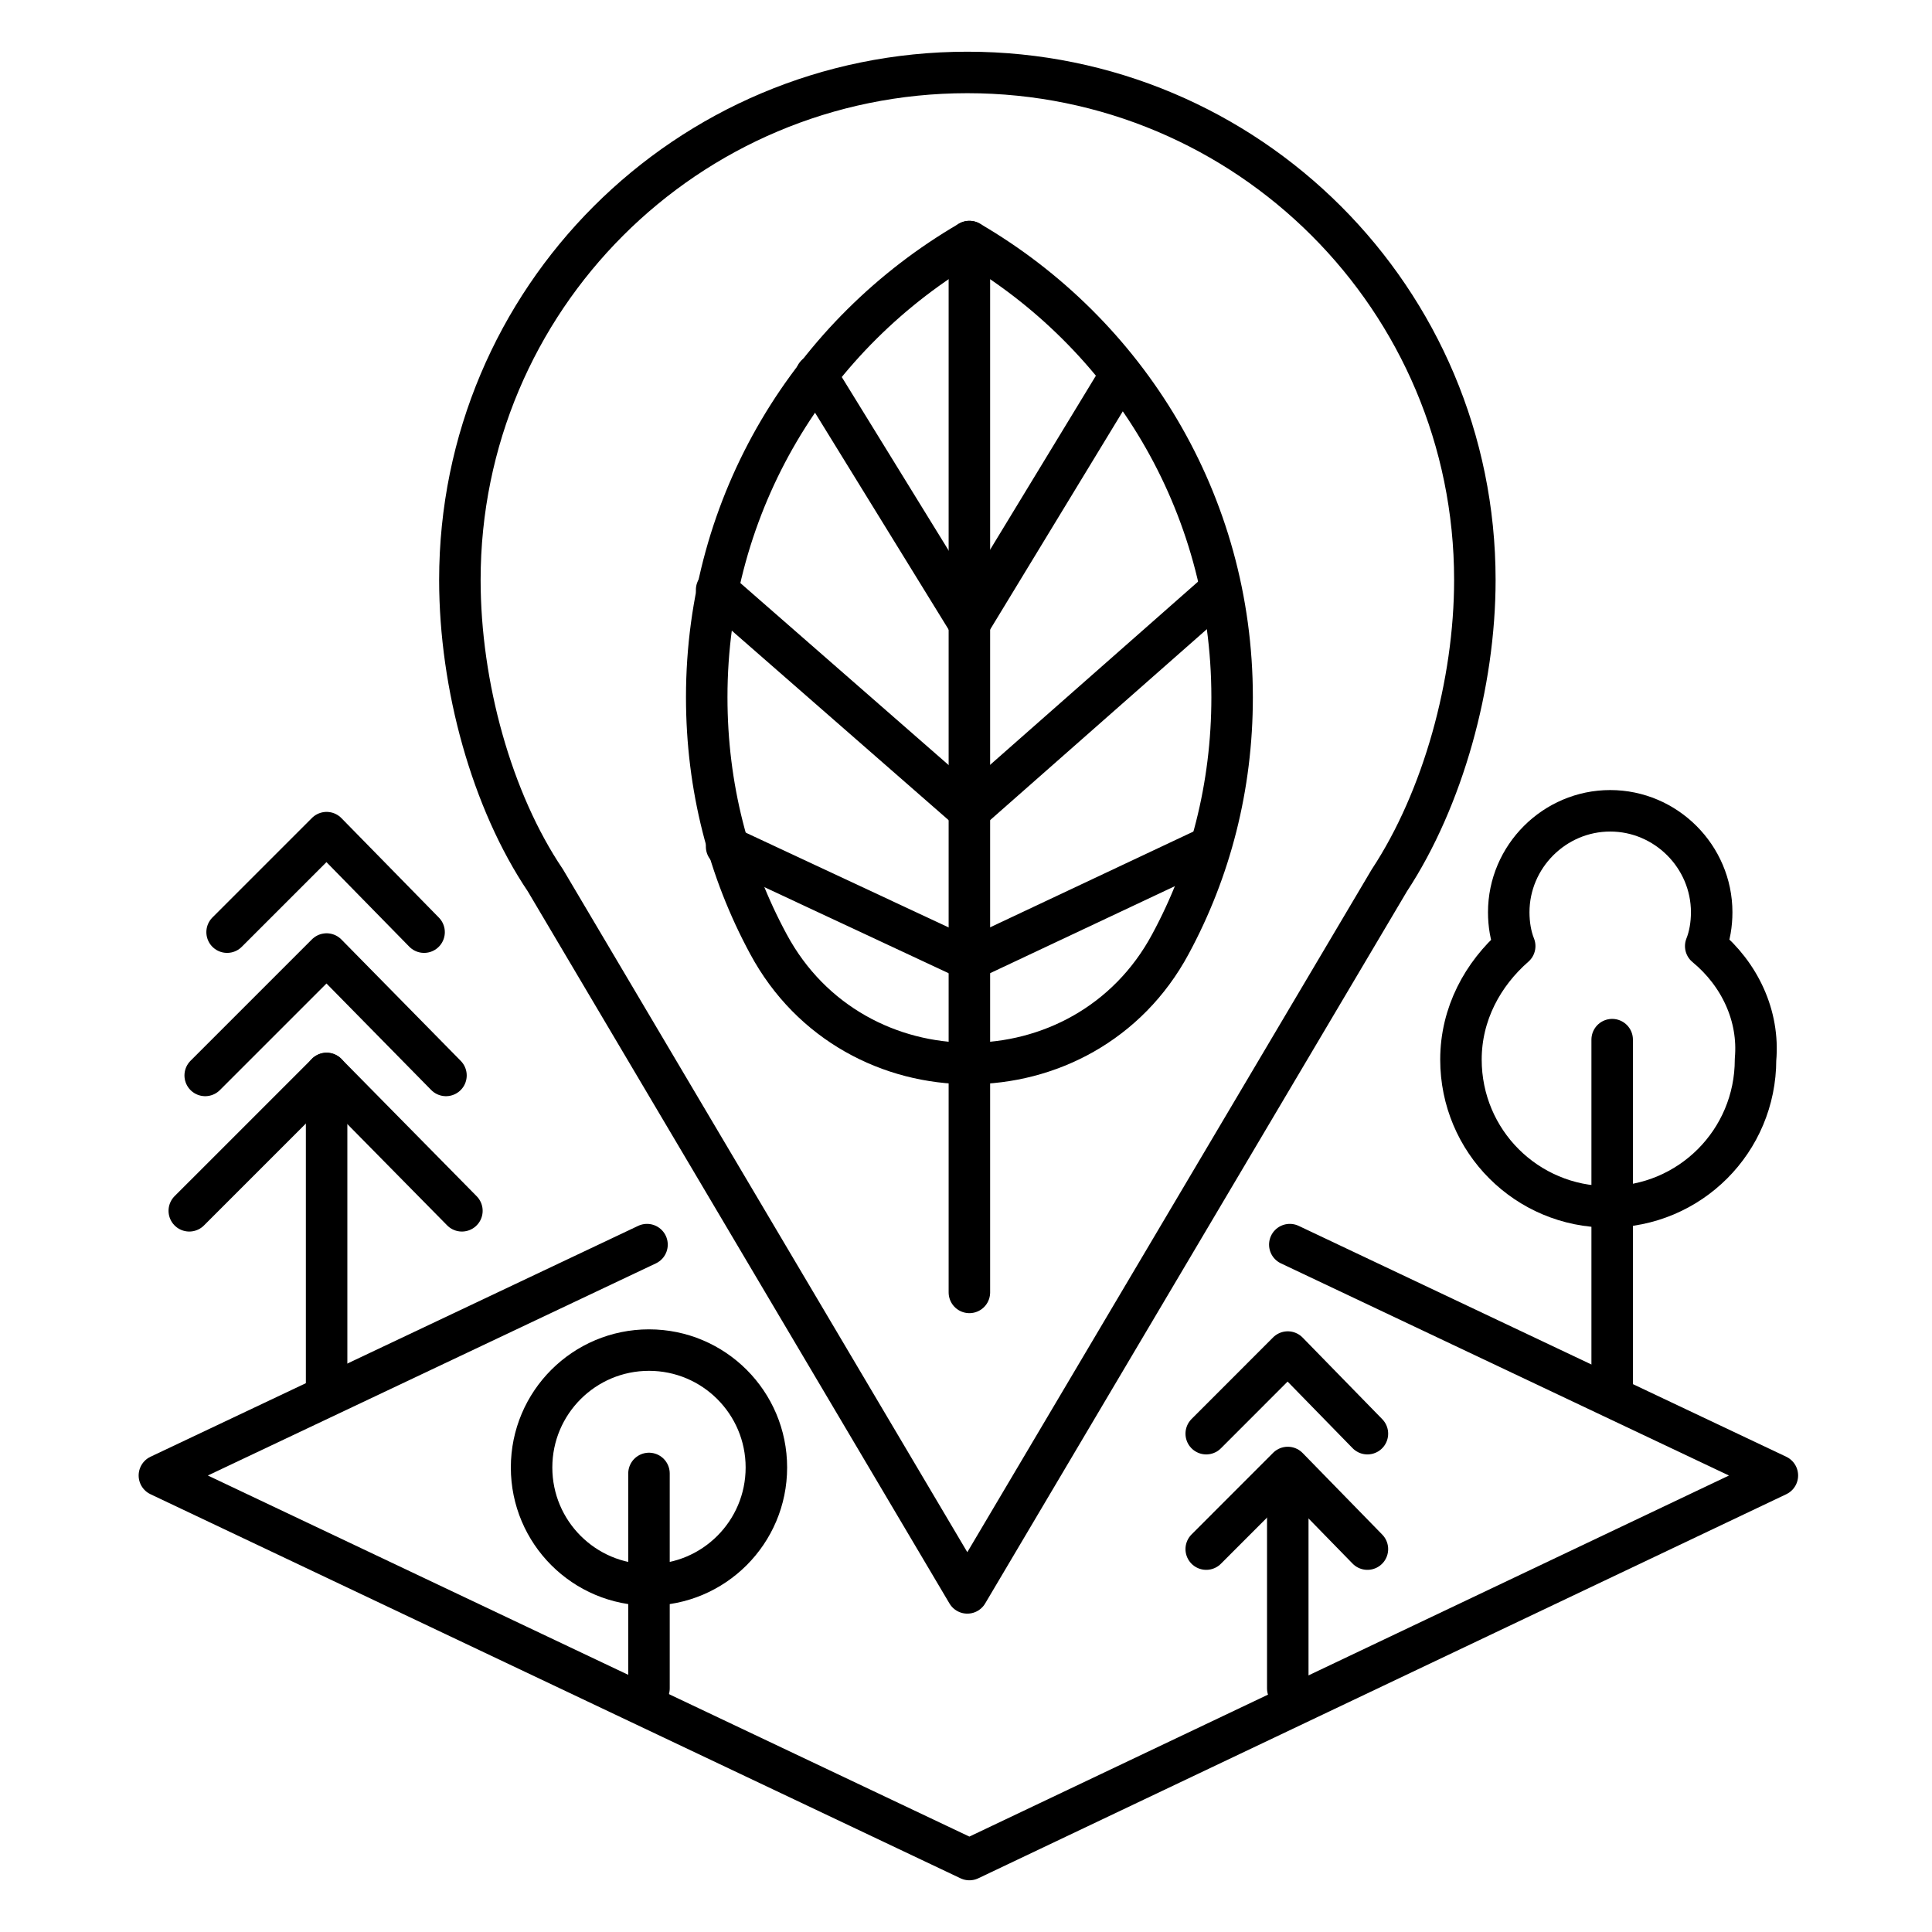 <svg width="400" height="400" viewBox="0 0 400 400" fill="none" xmlns="http://www.w3.org/2000/svg">
<path d="M287.642 182.282C298.77 165.386 305.353 141.487 305.353 120.07C305.353 61.971 258.382 15 200.283 15C142.184 15 95.213 61.971 95.213 120.07C95.213 141.907 101.808 165.806 112.924 182.282L200.271 329.791L287.642 182.282Z" stroke="black" stroke-width="8.59" stroke-miterlimit="10" stroke-linecap="round" stroke-linejoin="round"/>
<path d="M267.04 257.686L367.985 305.484L200.702 385L33 305.484L133.957 257.686" stroke="black" stroke-width="8.59" stroke-miterlimit="10" stroke-linecap="round" stroke-linejoin="round"/>
<path d="M200.702 198.76L150.434 175.28" stroke="black" stroke-width="8.59" stroke-miterlimit="10" stroke-linecap="round" stroke-linejoin="round"/>
<path d="M200.701 167.857L148.37 122.121" stroke="black" stroke-width="8.59" stroke-miterlimit="10" stroke-linecap="round" stroke-linejoin="round"/>
<path d="M200.702 129.137L168.973 77.633" stroke="black" stroke-width="8.59" stroke-miterlimit="10" stroke-linecap="round" stroke-linejoin="round"/>
<path d="M200.702 50.016C233.247 68.974 255.096 103.99 255.096 144.365C255.096 162.904 250.563 180.208 242.325 195.461C224.613 228.426 176.815 228.426 159.091 195.461C150.853 180.22 146.32 162.916 146.32 144.365C146.308 104.002 168.145 68.974 200.702 50.016Z" stroke="black" stroke-width="8.59" stroke-miterlimit="10" stroke-linecap="round" stroke-linejoin="round"/>
<path d="M200.701 50.016V267.579" stroke="black" stroke-width="8.59" stroke-miterlimit="10" stroke-linecap="round" stroke-linejoin="round"/>
<path d="M200.701 198.76L250.55 175.28" stroke="black" stroke-width="8.59" stroke-miterlimit="10" stroke-linecap="round" stroke-linejoin="round"/>
<path d="M200.701 167.857L252.613 122.121" stroke="black" stroke-width="8.59" stroke-miterlimit="10" stroke-linecap="round" stroke-linejoin="round"/>
<path d="M200.701 129.137L232.011 77.633" stroke="black" stroke-width="8.59" stroke-miterlimit="10" stroke-linecap="round" stroke-linejoin="round"/>
<path d="M353.151 195.88C353.978 193.818 354.386 191.348 354.386 188.877C354.386 177.342 344.913 167.868 333.377 167.868C321.841 167.868 312.368 177.342 312.368 188.877C312.368 191.348 312.775 193.818 313.603 195.88C307.007 201.648 302.475 209.887 302.475 219.372C302.475 236.268 316.073 249.867 332.969 249.867C349.865 249.867 363.464 236.268 363.464 219.372C364.279 210.294 360.154 201.648 353.151 195.88Z" stroke="black" stroke-width="8.59" stroke-miterlimit="10" stroke-linecap="round" stroke-linejoin="round"/>
<path d="M333.784 215.247V288.18" stroke="black" stroke-width="8.59" stroke-miterlimit="10" stroke-linecap="round" stroke-linejoin="round"/>
<path d="M67.621 222.25V288.18" stroke="black" stroke-width="8.59" stroke-miterlimit="10" stroke-linecap="round" stroke-linejoin="round"/>
<path d="M266.62 349.564V305.063" stroke="black" stroke-width="8.59" stroke-miterlimit="10" stroke-linecap="round" stroke-linejoin="round"/>
<path d="M134.365 328.136C147.789 328.136 158.671 317.254 158.671 303.829C158.671 290.405 147.789 279.522 134.365 279.522C120.94 279.522 110.058 290.405 110.058 303.829C110.058 317.254 120.94 328.136 134.365 328.136Z" stroke="black" stroke-width="8.59" stroke-miterlimit="10" stroke-linecap="round" stroke-linejoin="round"/>
<path d="M134.365 349.564V305.063" stroke="black" stroke-width="8.59" stroke-miterlimit="10" stroke-linecap="round" stroke-linejoin="round"/>
<path d="M249.736 296.826L266.62 279.93L283.109 296.826" stroke="black" stroke-width="8.59" stroke-miterlimit="10" stroke-linecap="round" stroke-linejoin="round"/>
<path d="M249.736 320.725L266.62 303.829L283.109 320.725" stroke="black" stroke-width="8.59" stroke-miterlimit="10" stroke-linecap="round" stroke-linejoin="round"/>
<path d="M39.188 250.683L67.621 222.251L95.633 250.683" stroke="black" stroke-width="8.59" stroke-miterlimit="10" stroke-linecap="round" stroke-linejoin="round"/>
<path d="M42.485 222.658L67.62 197.523L92.334 222.658" stroke="black" stroke-width="8.59" stroke-miterlimit="10" stroke-linecap="round" stroke-linejoin="round"/>
<path d="M47.019 192.991L67.62 172.39L87.802 192.991" stroke="black" stroke-width="8.59" stroke-miterlimit="10" stroke-linecap="round" stroke-linejoin="round"/>
</svg>
